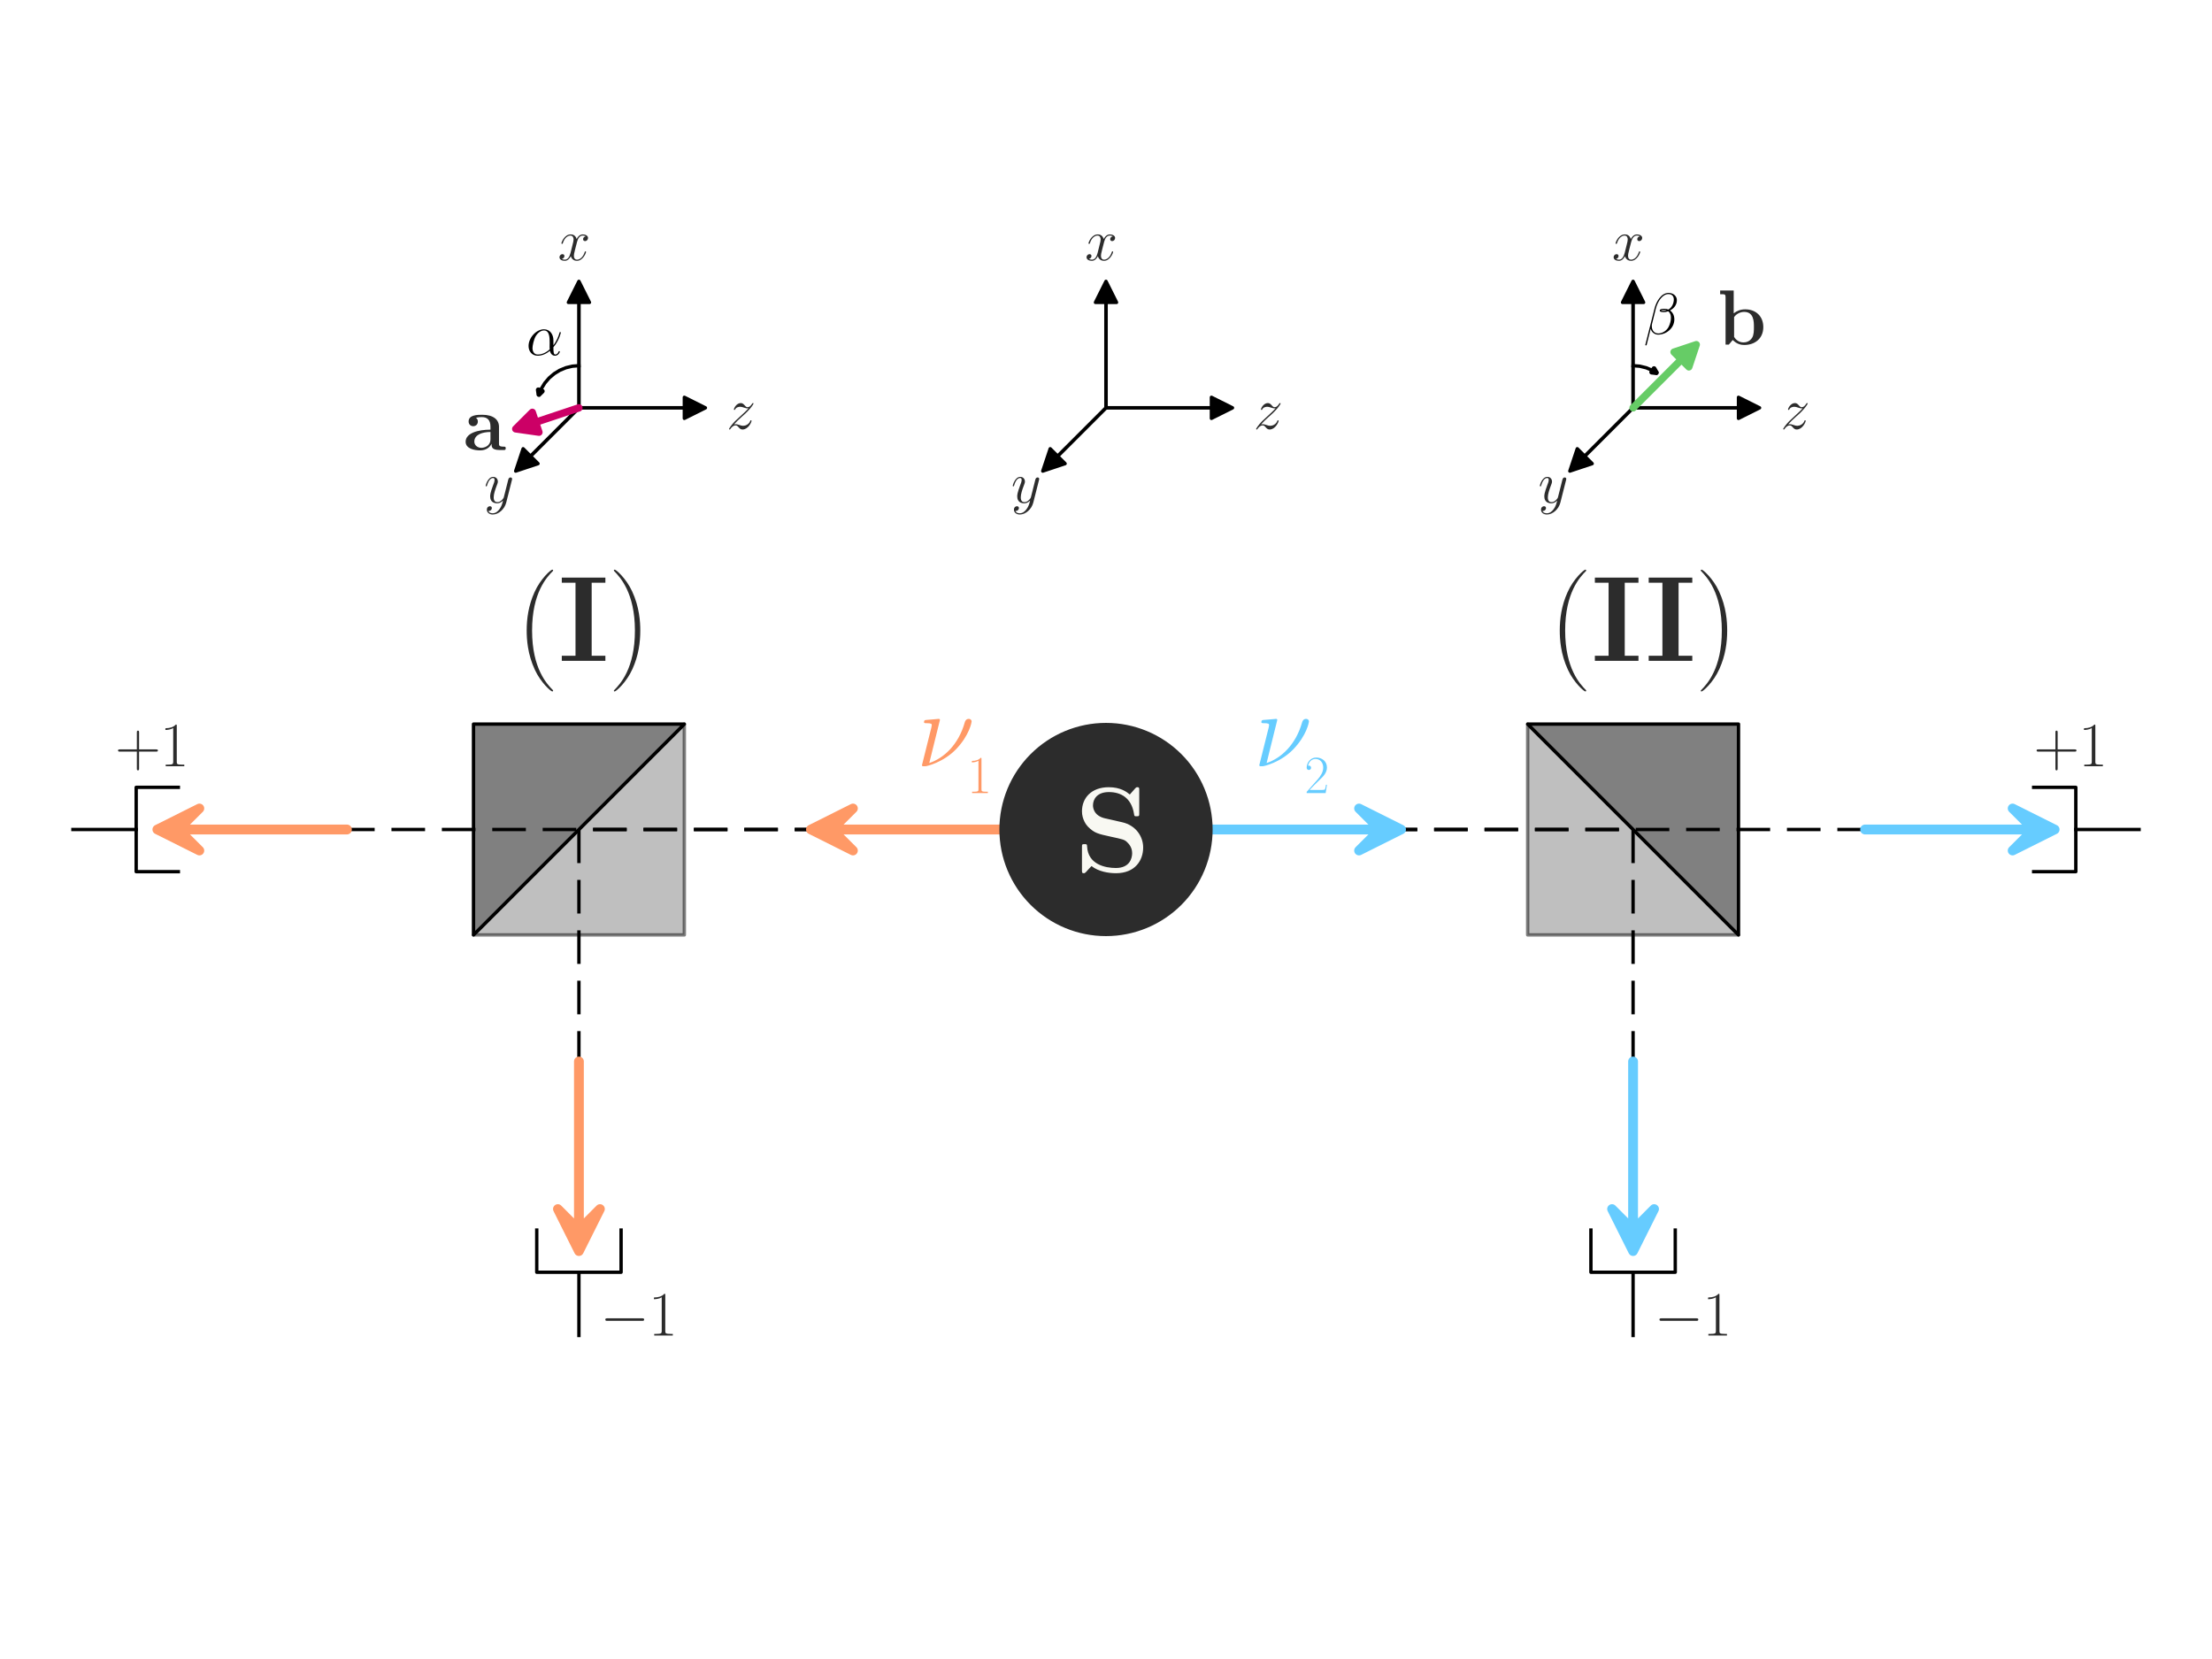 <?xml version="1.0" encoding="utf-8" standalone="no"?>
<!DOCTYPE svg PUBLIC "-//W3C//DTD SVG 1.1//EN"
  "http://www.w3.org/Graphics/SVG/1.1/DTD/svg11.dtd">
<svg xmlns:xlink="http://www.w3.org/1999/xlink" width="460.8pt" height="345.6pt" viewBox="0 0 460.8 345.6" xmlns="http://www.w3.org/2000/svg" version="1.1">
 <defs>
  <style type="text/css">*{stroke-linejoin: round; stroke-linecap: butt}</style>
 </defs>
 <g id="figure_1">
  <g id="patch_1">
   <path d="M 0 345.6 
L 460.8 345.6 
L 460.8 0 
L 0 0 
z
" style="fill: #ffffff"/>
  </g>
  <g id="axes_1">
   <g id="patch_2">
    <path d="M 142.56 194.76 
L 98.64 194.76 
L 142.56 150.84 
z
" clip-path="url(#p7f6545ade3)" style="fill: #808080; opacity: 0.5; stroke: #000000; stroke-width: 0.7; stroke-linejoin: miter"/>
   </g>
   <g id="patch_3">
    <path d="M 98.64 150.84 
L 142.56 150.84 
L 98.64 194.76 
z
" clip-path="url(#p7f6545ade3)" style="fill: #808080; stroke: #000000; stroke-width: 0.7; stroke-linejoin: miter"/>
   </g>
   <g id="patch_4">
    <path d="M 318.24 194.76 
L 362.16 194.76 
L 318.24 150.84 
z
" clip-path="url(#p7f6545ade3)" style="fill: #808080; opacity: 0.5; stroke: #000000; stroke-width: 0.7; stroke-linejoin: miter"/>
   </g>
   <g id="patch_5">
    <path d="M 362.16 150.84 
L 318.24 150.84 
L 362.16 194.76 
z
" clip-path="url(#p7f6545ade3)" style="fill: #808080; stroke: #000000; stroke-width: 0.7; stroke-linejoin: miter"/>
   </g>
   <g id="line2d_1">
    <path d="M 37.152 181.584 
L 28.368 181.584 
L 28.368 164.016 
L 37.152 164.016 
" clip-path="url(#p7f6545ade3)" style="fill: none; stroke: #000000; stroke-width: 0.7; stroke-linecap: square"/>
   </g>
   <g id="line2d_2">
    <path d="M 28.368 172.8 
L 15.192 172.8 
" clip-path="url(#p7f6545ade3)" style="fill: none; stroke: #000000; stroke-width: 0.7; stroke-linecap: square"/>
   </g>
   <g id="line2d_3">
    <path d="M 129.384 256.248 
L 129.384 265.032 
L 111.816 265.032 
L 111.816 256.248 
" clip-path="url(#p7f6545ade3)" style="fill: none; stroke: #000000; stroke-width: 0.7; stroke-linecap: square"/>
   </g>
   <g id="line2d_4">
    <path d="M 120.6 265.032 
L 120.6 278.208 
" clip-path="url(#p7f6545ade3)" style="fill: none; stroke: #000000; stroke-width: 0.7; stroke-linecap: square"/>
   </g>
   <g id="line2d_5">
    <path d="M 204.048 172.8 
L 120.6 172.8 
" clip-path="url(#p7f6545ade3)" style="fill: none; stroke-dasharray: 7,3.5; stroke-dashoffset: 0; stroke: #000000; stroke-width: 0.7"/>
   </g>
   <g id="line2d_6">
    <path d="M 204.048 172.8 
L 37.152 172.8 
" clip-path="url(#p7f6545ade3)" style="fill: none; stroke-dasharray: 7,3.5; stroke-dashoffset: 0; stroke: #000000; stroke-width: 0.7"/>
   </g>
   <g id="line2d_7">
    <path d="M 120.6 172.8 
L 120.6 256.248 
" clip-path="url(#p7f6545ade3)" style="fill: none; stroke-dasharray: 7,3.5; stroke-dashoffset: 0; stroke: #000000; stroke-width: 0.7"/>
   </g>
   <g id="line2d_8">
    <path d="M 423.648 181.584 
L 432.432 181.584 
L 432.432 164.016 
L 423.648 164.016 
" clip-path="url(#p7f6545ade3)" style="fill: none; stroke: #000000; stroke-width: 0.7; stroke-linecap: square"/>
   </g>
   <g id="line2d_9">
    <path d="M 432.432 172.8 
L 445.608 172.8 
" clip-path="url(#p7f6545ade3)" style="fill: none; stroke: #000000; stroke-width: 0.7; stroke-linecap: square"/>
   </g>
   <g id="line2d_10">
    <path d="M 331.416 256.248 
L 331.416 265.032 
L 348.984 265.032 
L 348.984 256.248 
" clip-path="url(#p7f6545ade3)" style="fill: none; stroke: #000000; stroke-width: 0.7; stroke-linecap: square"/>
   </g>
   <g id="line2d_11">
    <path d="M 340.2 265.032 
L 340.2 278.208 
" clip-path="url(#p7f6545ade3)" style="fill: none; stroke: #000000; stroke-width: 0.7; stroke-linecap: square"/>
   </g>
   <g id="line2d_12">
    <path d="M 256.752 172.8 
L 340.2 172.8 
" clip-path="url(#p7f6545ade3)" style="fill: none; stroke-dasharray: 7,3.5; stroke-dashoffset: 0; stroke: #000000; stroke-width: 0.7"/>
   </g>
   <g id="line2d_13">
    <path d="M 256.752 172.8 
L 423.648 172.8 
" clip-path="url(#p7f6545ade3)" style="fill: none; stroke-dasharray: 7,3.5; stroke-dashoffset: 0; stroke: #000000; stroke-width: 0.7"/>
   </g>
   <g id="line2d_14">
    <path d="M 340.2 172.8 
L 340.2 256.248 
" clip-path="url(#p7f6545ade3)" style="fill: none; stroke-dasharray: 7,3.5; stroke-dashoffset: 0; stroke: #000000; stroke-width: 0.7"/>
   </g>
   <g id="patch_6">
    <path d="M 230.4 58.608 
L 232.596 63 
L 230.422 63 
L 230.422 84.96 
L 230.378 84.96 
L 230.378 63 
L 228.204 63 
z
" clip-path="url(#p7f6545ade3)" style="stroke: #000000; stroke-width: 0.7; stroke-linejoin: miter"/>
   </g>
   <g id="patch_7">
    <path d="M 256.752 84.96 
L 252.36 87.156 
L 252.36 84.982 
L 230.4 84.982 
L 230.4 84.938 
L 252.36 84.938 
L 252.36 82.764 
z
" clip-path="url(#p7f6545ade3)" style="stroke: #000000; stroke-width: 0.7; stroke-linejoin: miter"/>
   </g>
   <g id="patch_8">
    <path d="M 217.224 98.136 
L 218.777 93.478 
L 220.314 95.015 
L 230.384 84.944 
L 230.416 84.976 
L 220.345 95.046 
L 221.882 96.583 
z
" clip-path="url(#p7f6545ade3)" style="stroke: #000000; stroke-width: 0.7; stroke-linejoin: miter"/>
   </g>
   <g id="patch_9">
    <path d="M 168.912 172.8 
L 177.696 168.408 
L 173.304 172.778 
L 208.44 172.778 
L 208.44 172.822 
L 173.304 172.822 
L 177.696 177.192 
z
" clip-path="url(#p7f6545ade3)" style="fill: #ff9966; stroke: #ff9966; stroke-width: 2; stroke-linejoin: miter"/>
   </g>
   <g id="patch_10">
    <path d="M 32.76 172.8 
L 41.544 168.408 
L 37.152 172.778 
L 72.288 172.778 
L 72.288 172.822 
L 37.152 172.822 
L 41.544 177.192 
z
" clip-path="url(#p7f6545ade3)" style="fill: #ff9966; stroke: #ff9966; stroke-width: 2; stroke-linejoin: miter"/>
   </g>
   <g id="patch_11">
    <path d="M 120.6 260.64 
L 116.208 251.856 
L 120.578 256.248 
L 120.578 221.112 
L 120.622 221.112 
L 120.622 256.248 
L 124.992 251.856 
z
" clip-path="url(#p7f6545ade3)" style="fill: #ff9966; stroke: #ff9966; stroke-width: 2; stroke-linejoin: miter"/>
   </g>
   <g id="text_1">
    <!-- $+1$ -->
    <g style="fill: #2c2c2c" transform="translate(23.976 159.624) scale(0.13 -0.13)">
     <defs>
      <path id="CMR17-2b" d="M 2413 1472 
L 4109 1472 
C 4198 1472 4307 1472 4307 1580 
C 4307 1695 4205 1695 4109 1695 
L 2413 1695 
L 2413 3386 
C 2413 3475 2413 3584 2304 3584 
C 2189 3584 2189 3482 2189 3386 
L 2189 1695 
L 493 1695 
C 403 1695 294 1695 294 1587 
C 294 1472 397 1472 493 1472 
L 2189 1472 
L 2189 -218 
C 2189 -307 2189 -416 2298 -416 
C 2413 -416 2413 -314 2413 -218 
L 2413 1472 
z
" transform="scale(0.016)"/>
      <path id="CMR17-31" d="M 1702 4058 
C 1702 4192 1696 4192 1606 4192 
C 1357 3916 979 3827 621 3827 
C 602 3827 570 3827 563 3808 
C 557 3795 557 3782 557 3648 
C 755 3648 1088 3686 1344 3839 
L 1344 461 
C 1344 236 1331 160 781 160 
L 589 160 
L 589 0 
C 896 0 1216 0 1523 0 
C 1830 0 2150 0 2458 0 
L 2458 160 
L 2266 160 
C 1715 160 1702 230 1702 458 
L 1702 4058 
z
" transform="scale(0.016)"/>
     </defs>
     <use xlink:href="#CMR17-2b" transform="scale(0.996)"/>
     <use xlink:href="#CMR17-31" transform="translate(71.715 0) scale(0.996)"/>
    </g>
   </g>
   <g id="text_2">
    <!-- $-1$ -->
    <g style="fill: #2c2c2c" transform="translate(124.992 278.208) scale(0.13 -0.13)">
     <defs>
      <path id="CMSY10-0" d="M 4218 1472 
C 4326 1472 4442 1472 4442 1600 
C 4442 1728 4326 1728 4218 1728 
L 755 1728 
C 646 1728 531 1728 531 1600 
C 531 1472 646 1472 755 1472 
L 4218 1472 
z
" transform="scale(0.016)"/>
     </defs>
     <use xlink:href="#CMSY10-0" transform="scale(0.996)"/>
     <use xlink:href="#CMR17-31" transform="translate(77.487 0) scale(0.996)"/>
    </g>
   </g>
   <g id="patch_12">
    <path d="M 120.6 58.608 
L 122.796 63 
L 120.622 63 
L 120.622 84.96 
L 120.578 84.96 
L 120.578 63 
L 118.404 63 
z
" clip-path="url(#p7f6545ade3)" style="stroke: #000000; stroke-width: 0.7; stroke-linejoin: miter"/>
   </g>
   <g id="patch_13">
    <path d="M 146.952 84.96 
L 142.56 87.156 
L 142.56 84.982 
L 120.6 84.982 
L 120.6 84.938 
L 142.56 84.938 
L 142.56 82.764 
z
" clip-path="url(#p7f6545ade3)" style="stroke: #000000; stroke-width: 0.7; stroke-linejoin: miter"/>
   </g>
   <g id="patch_14">
    <path d="M 107.424 98.136 
L 108.977 93.478 
L 110.514 95.015 
L 120.584 84.944 
L 120.616 84.976 
L 110.545 95.046 
L 112.082 96.583 
z
" clip-path="url(#p7f6545ade3)" style="stroke: #000000; stroke-width: 0.7; stroke-linejoin: miter"/>
   </g>
   <g id="patch_15">
    <path d="M 291.888 172.8 
L 283.104 177.192 
L 287.496 172.822 
L 252.36 172.822 
L 252.36 172.778 
L 287.496 172.778 
L 283.104 168.408 
z
" clip-path="url(#p7f6545ade3)" style="fill: #66ccff; stroke: #66ccff; stroke-width: 2; stroke-linejoin: miter"/>
   </g>
   <g id="patch_16">
    <path d="M 428.04 172.8 
L 419.256 177.192 
L 423.648 172.822 
L 388.512 172.822 
L 388.512 172.778 
L 423.648 172.778 
L 419.256 168.408 
z
" clip-path="url(#p7f6545ade3)" style="fill: #66ccff; stroke: #66ccff; stroke-width: 2; stroke-linejoin: miter"/>
   </g>
   <g id="patch_17">
    <path d="M 340.2 260.64 
L 335.808 251.856 
L 340.178 256.248 
L 340.178 221.112 
L 340.222 221.112 
L 340.222 256.248 
L 344.592 251.856 
z
" clip-path="url(#p7f6545ade3)" style="fill: #66ccff; stroke: #66ccff; stroke-width: 2; stroke-linejoin: miter"/>
   </g>
   <g id="text_3">
    <!-- $+1$ -->
    <g style="fill: #2c2c2c" transform="translate(423.648 159.624) scale(0.13 -0.13)">
     <use xlink:href="#CMR17-2b" transform="scale(0.996)"/>
     <use xlink:href="#CMR17-31" transform="translate(71.715 0) scale(0.996)"/>
    </g>
   </g>
   <g id="text_4">
    <!-- $-1$ -->
    <g style="fill: #2c2c2c" transform="translate(344.592 278.208) scale(0.13 -0.13)">
     <use xlink:href="#CMSY10-0" transform="scale(0.996)"/>
     <use xlink:href="#CMR17-31" transform="translate(77.487 0) scale(0.996)"/>
    </g>
   </g>
   <g id="patch_18">
    <path d="M 340.2 58.608 
L 342.396 63 
L 340.222 63 
L 340.222 84.96 
L 340.178 84.96 
L 340.178 63 
L 338.004 63 
z
" clip-path="url(#p7f6545ade3)" style="stroke: #000000; stroke-width: 0.7; stroke-linejoin: miter"/>
   </g>
   <g id="patch_19">
    <path d="M 366.552 84.96 
L 362.16 87.156 
L 362.16 84.982 
L 340.2 84.982 
L 340.2 84.938 
L 362.16 84.938 
L 362.16 82.764 
z
" clip-path="url(#p7f6545ade3)" style="stroke: #000000; stroke-width: 0.7; stroke-linejoin: miter"/>
   </g>
   <g id="patch_20">
    <path d="M 327.024 98.136 
L 328.577 93.478 
L 330.114 95.015 
L 340.184 84.944 
L 340.216 84.976 
L 330.145 95.046 
L 331.682 96.583 
z
" clip-path="url(#p7f6545ade3)" style="stroke: #000000; stroke-width: 0.7; stroke-linejoin: miter"/>
   </g>
   <g id="patch_21">
    <path d="M 107.424 89.352 
L 110.896 85.88 
L 111.584 87.942 
L 120.593 84.939 
L 120.607 84.981 
L 111.598 87.984 
L 112.285 90.046 
z
" clip-path="url(#p7f6545ade3)" style="fill: #cc0066; stroke: #cc0066; stroke-width: 1.5; stroke-linejoin: miter"/>
   </g>
   <g id="patch_22">
    <path d="M 353.376 71.784 
L 351.823 76.442 
L 350.286 74.905 
L 340.216 84.976 
L 340.184 84.944 
L 350.255 74.874 
L 348.718 73.337 
z
" clip-path="url(#p7f6545ade3)" style="fill: #66cc66; stroke: #66cc66; stroke-width: 1.5; stroke-linejoin: miter"/>
   </g>
   <g id="patch_23">
    <path d="M 230.4 194.76 
C 236.224 194.76 241.81 192.446 245.928 188.328 
C 250.046 184.21 252.36 178.624 252.36 172.8 
C 252.36 166.976 250.046 161.39 245.928 157.272 
C 241.81 153.154 236.224 150.84 230.4 150.84 
C 224.576 150.84 218.99 153.154 214.872 157.272 
C 210.754 161.39 208.44 166.976 208.44 172.8 
C 208.44 178.624 210.754 184.21 214.872 188.328 
C 218.99 192.446 224.576 194.76 230.4 194.76 
z
" clip-path="url(#p7f6545ade3)" style="fill: #2c2c2c; stroke: #2c2c2c; stroke-width: 0.5; stroke-linejoin: miter"/>
   </g>
   <g id="text_5">
    <!-- $\mathbf S$ -->
    <g style="fill: #f8f8f2" transform="translate(223.812 181.584) scale(0.25 -0.25)">
     <defs>
      <path id="CMBX12-53" d="M 1626 2782 
C 992 2920 973 3376 973 3465 
C 973 3787 1184 4162 1805 4162 
C 2426 4162 2982 3863 3117 3030 
C 3136 2896 3136 2896 3258 2896 
C 3392 2896 3392 2915 3392 3060 
L 3392 4252 
C 3392 4372 3392 4417 3296 4417 
C 3251 4417 3232 4411 3174 4347 
L 2899 4035 
C 2739 4169 2419 4416 1798 4416 
C 883 4416 397 3846 397 3156 
C 397 2732 627 2434 717 2345 
C 1050 2016 1229 1978 1894 1832 
C 2534 1693 2611 1680 2752 1548 
C 2835 1465 3021 1288 3021 965 
C 3021 692 2886 192 2170 192 
C 1606 192 717 382 666 1307 
C 659 1421 659 1440 531 1440 
C 397 1440 397 1421 397 1275 
L 397 83 
C 397 -38 397 -82 493 -82 
C 538 -82 544 -76 608 -19 
C 678 51 736 134 896 293 
C 1267 1 1792 -81 2176 -81 
C 3174 -81 3597 590 3597 1262 
C 3597 1856 3200 2426 2502 2584 
L 1626 2782 
z
" transform="scale(0.016)"/>
     </defs>
     <use xlink:href="#CMBX12-53" transform="scale(0.996)"/>
    </g>
   </g>
   <g id="text_6">
    <!-- $z$ -->
    <g style="fill: #2c2c2c" transform="translate(261.144 89.352) scale(0.12 -0.12)">
     <defs>
      <path id="CMMI12-7a" d="M 813 486 
C 1088 803 1312 1004 1632 1296 
C 2016 1632 2182 1793 2272 1891 
C 2720 2338 2944 2713 2944 2764 
C 2944 2816 2893 2816 2880 2816 
C 2835 2816 2822 2793 2790 2750 
C 2630 2494 2477 2367 2310 2367 
C 2176 2367 2106 2421 1984 2565 
C 1850 2715 1741 2816 1555 2816 
C 1088 2816 806 2257 806 2128 
C 806 2108 813 2068 870 2068 
C 922 2068 928 2091 947 2133 
C 1056 2372 1363 2414 1485 2414 
C 1619 2414 1747 2376 1882 2327 
C 2125 2240 2227 2240 2291 2240 
C 2336 2240 2362 2240 2394 2246 
C 2182 1994 1837 1683 1549 1418 
L 902 816 
C 512 415 275 33 275 -12 
C 275 -51 307 -64 346 -64 
C 384 -64 390 -57 435 14 
C 538 163 742 384 979 384 
C 1114 384 1178 342 1306 193 
C 1427 61 1536 -64 1741 -64 
C 2368 -64 2726 732 2726 876 
C 2726 903 2720 942 2656 942 
C 2605 942 2598 917 2579 855 
C 2438 488 2061 338 1811 338 
C 1677 338 1549 376 1414 425 
C 1158 512 1088 512 1005 512 
C 941 512 870 512 813 486 
z
" transform="scale(0.016)"/>
     </defs>
     <use xlink:href="#CMMI12-7a" transform="scale(0.996)"/>
    </g>
   </g>
   <g id="text_7">
    <!-- $x$ -->
    <g style="fill: #2c2c2c" transform="translate(226.008 54.216) scale(0.12 -0.12)">
     <defs>
      <path id="CMMI12-78" d="M 3034 2606 
C 2829 2567 2752 2414 2752 2293 
C 2752 2139 2874 2088 2963 2088 
C 3155 2088 3290 2254 3290 2427 
C 3290 2695 2982 2816 2714 2816 
C 2323 2816 2106 2433 2048 2312 
C 1901 2816 1504 2816 1389 2816 
C 736 2816 390 1980 390 1839 
C 390 1814 416 1782 461 1782 
C 512 1782 525 1820 538 1846 
C 755 2555 1184 2689 1370 2689 
C 1658 2689 1715 2420 1715 2267 
C 1715 2127 1677 1980 1600 1673 
L 1382 798 
C 1286 415 1101 64 762 64 
C 730 64 570 64 435 147 
C 666 192 717 383 717 460 
C 717 588 621 664 499 664 
C 346 664 179 530 179 326 
C 179 57 480 -64 755 -64 
C 1062 -64 1280 179 1414 441 
C 1517 64 1837 -64 2074 -64 
C 2726 -64 3072 773 3072 913 
C 3072 945 3046 971 3008 971 
C 2950 971 2944 939 2925 888 
C 2752 326 2381 64 2093 64 
C 1869 64 1747 230 1747 492 
C 1747 632 1773 734 1875 1156 
L 2099 2024 
C 2195 2408 2413 2689 2707 2689 
C 2720 2689 2899 2689 3034 2606 
z
" transform="scale(0.016)"/>
     </defs>
     <use xlink:href="#CMMI12-78" transform="scale(0.996)"/>
    </g>
   </g>
   <g id="text_8">
    <!-- $y$ -->
    <g style="fill: #2c2c2c" transform="translate(210.636 104.724) scale(0.12 -0.12)">
     <defs>
      <path id="CMMI12-79" d="M 1683 -700 
C 1510 -939 1261 -1152 947 -1152 
C 870 -1152 563 -1152 467 -889 
C 486 -895 518 -895 531 -895 
C 723 -895 851 -729 851 -582 
C 851 -435 730 -384 634 -384 
C 531 -384 307 -458 307 -759 
C 307 -1071 582 -1286 947 -1286 
C 1587 -1286 2234 -700 2413 6 
L 3040 2485 
C 3046 2517 3059 2556 3059 2594 
C 3059 2689 2982 2753 2886 2753 
C 2829 2753 2694 2727 2643 2535 
L 2170 658 
C 2138 543 2138 530 2086 460 
C 1958 281 1747 64 1440 64 
C 1082 64 1050 415 1050 588 
C 1050 952 1222 1443 1395 1903 
C 1466 2088 1504 2178 1504 2305 
C 1504 2574 1312 2816 998 2816 
C 410 2816 173 1890 173 1839 
C 173 1814 198 1782 243 1782 
C 301 1782 307 1807 333 1897 
C 486 2433 730 2689 979 2689 
C 1037 2689 1146 2689 1146 2478 
C 1146 2312 1075 2127 979 1884 
C 666 1047 666 837 666 683 
C 666 77 1101 -64 1421 -64 
C 1606 -64 1837 -6 2061 230 
L 2067 224 
C 1971 -147 1907 -392 1683 -700 
z
" transform="scale(0.016)"/>
     </defs>
     <use xlink:href="#CMMI12-79" transform="scale(0.996)"/>
    </g>
   </g>
   <g id="text_9">
    <!-- $ (\mathbf{I})$ -->
    <g style="fill: #2c2c2c" transform="translate(107.424 137.664) scale(0.25 -0.25)">
     <defs>
      <path id="CMR17-28" d="M 1958 -1561 
C 1958 -1555 1958 -1542 1939 -1523 
C 1645 -1224 858 -407 858 1581 
C 858 3569 1632 4379 1946 4697 
C 1946 4704 1958 4717 1958 4736 
C 1958 4755 1939 4768 1914 4768 
C 1843 4768 1299 4296 986 3594 
C 666 2887 576 2199 576 1588 
C 576 1128 621 351 1005 -471 
C 1312 -1135 1837 -1600 1914 -1600 
C 1946 -1600 1958 -1587 1958 -1561 
z
" transform="scale(0.016)"/>
      <path id="CMBX12-49" d="M 1760 4085 
L 2477 4085 
L 2477 4352 
C 2246 4352 1606 4352 1338 4352 
C 1069 4352 429 4352 198 4352 
L 198 4085 
L 915 4085 
L 915 267 
L 198 267 
L 198 0 
C 429 0 1069 0 1338 0 
C 1606 0 2246 0 2477 0 
L 2477 267 
L 1760 267 
L 1760 4085 
z
" transform="scale(0.016)"/>
      <path id="CMR17-29" d="M 1683 1581 
C 1683 2040 1638 2817 1254 3639 
C 947 4303 422 4768 346 4768 
C 326 4768 301 4761 301 4729 
C 301 4717 307 4710 314 4697 
C 621 4378 1402 3568 1402 1584 
C 1402 -407 627 -1217 314 -1537 
C 307 -1549 301 -1556 301 -1568 
C 301 -1600 326 -1600 346 -1600 
C 416 -1600 960 -1128 1274 -426 
C 1594 281 1683 969 1683 1581 
z
" transform="scale(0.016)"/>
     </defs>
     <use xlink:href="#CMR17-28" transform="scale(0.996)"/>
     <use xlink:href="#CMBX12-49" transform="translate(35.281 0) scale(0.996)"/>
     <use xlink:href="#CMR17-29" transform="translate(77.022 0) scale(0.996)"/>
    </g>
   </g>
   <g id="text_10">
    <!-- $\nu_{_1}$ -->
    <g style="fill: #ff9966" transform="translate(190.872 159.624) scale(0.22 -0.22)">
     <defs>
      <path id="CMMI12-17" d="M 1408 2753 
C 1408 2778 1389 2816 1338 2816 
C 1293 2816 691 2751 595 2751 
C 525 2744 461 2738 461 2623 
C 461 2560 512 2560 602 2560 
C 902 2560 922 2515 922 2445 
C 922 2419 909 2343 902 2318 
L 339 64 
C 339 38 358 0 403 0 
L 538 0 
C 627 0 1600 230 2349 996 
C 3174 1846 3290 2632 3290 2657 
C 3290 2759 3206 2816 3123 2816 
C 2938 2816 2893 2644 2880 2599 
C 2502 1264 1626 473 774 192 
L 1408 2753 
z
" transform="scale(0.016)"/>
     </defs>
     <use xlink:href="#CMMI12-17" transform="scale(0.996)"/>
     <use xlink:href="#CMR17-31" transform="translate(48.198 -25.405) scale(0.498)"/>
    </g>
   </g>
   <g id="text_11">
    <!-- $z$ -->
    <g style="fill: #2c2c2c" transform="translate(151.344 89.352) scale(0.12 -0.12)">
     <use xlink:href="#CMMI12-7a" transform="scale(0.996)"/>
    </g>
   </g>
   <g id="text_12">
    <!-- $x$ -->
    <g style="fill: #2c2c2c" transform="translate(116.208 54.216) scale(0.12 -0.12)">
     <use xlink:href="#CMMI12-78" transform="scale(0.996)"/>
    </g>
   </g>
   <g id="text_13">
    <!-- $y$ -->
    <g style="fill: #2c2c2c" transform="translate(100.836 104.724) scale(0.12 -0.12)">
     <use xlink:href="#CMMI12-79" transform="scale(0.996)"/>
    </g>
   </g>
   <g id="text_14">
    <!-- $\mathbf a$ -->
    <g style="fill: #2c2c2c" transform="translate(96.444 93.744) scale(0.16 -0.16)">
     <defs>
      <path id="CMBX12-61" d="M 2944 1898 
C 2944 2484 2477 2879 1574 2879 
C 1216 2879 461 2879 461 2334 
C 461 2061 666 1945 838 1945 
C 1030 1945 1216 2079 1216 2323 
C 1216 2445 1171 2559 1062 2630 
C 1274 2688 1427 2688 1549 2688 
C 1984 2688 2246 2445 2246 1919 
L 2246 1663 
C 1235 1663 218 1382 218 676 
C 218 95 960 -32 1402 -32 
C 1894 -32 2208 233 2336 510 
C 2336 274 2336 0 2982 0 
L 3309 0 
C 3443 0 3494 0 3494 145 
C 3494 273 3437 273 3347 273 
C 2944 273 2944 374 2944 522 
L 2944 1898 
z
M 2246 882 
C 2246 291 1709 178 1504 178 
C 1190 178 928 390 928 686 
C 928 1273 1619 1472 2246 1472 
L 2246 882 
z
" transform="scale(0.016)"/>
     </defs>
     <use xlink:href="#CMBX12-61" transform="scale(0.996)"/>
    </g>
   </g>
   <g id="line2d_15">
    <path d="M 120.6 76.176 
L 119.227 76.284 
L 117.888 76.605 
L 116.616 77.131 
L 115.442 77.85 
L 114.394 78.744 
L 113.499 79.79 
L 112.778 80.963 
L 112.267 82.182 
L 112.267 82.182 
" clip-path="url(#p7f6545ade3)" style="fill: none; stroke: #000000; stroke-width: 0.7; stroke-linecap: square"/>
   </g>
   <g id="patch_24">
    <path d="M 112.267 82.182 
L 112.131 81.21 
L 112.526 81.343 
L 112.264 82.123 
L 112.305 82.137 
L 112.568 81.357 
L 112.963 81.49 
z
" clip-path="url(#p7f6545ade3)" style="stroke: #000000; stroke-linejoin: miter"/>
   </g>
   <g id="text_15">
    <!-- $\alpha$ -->
    <g transform="translate(109.62 73.98) scale(0.12 -0.12)">
     <defs>
      <path id="CMMI12-b" d="M 2963 1616 
C 2963 2235 2611 2815 1933 2815 
C 1094 2815 256 1902 256 996 
C 256 441 602 -64 1254 -64 
C 1651 -64 2125 89 2579 472 
C 2669 115 2867 -64 3142 -64 
C 3488 -64 3661 294 3661 377 
C 3661 434 3616 434 3597 434 
C 3546 434 3539 415 3520 364 
C 3462 204 3315 64 3162 64 
C 2963 64 2963 472 2963 862 
C 3616 1641 3770 2446 3770 2452 
C 3770 2510 3718 2510 3699 2510 
C 3642 2510 3635 2491 3610 2376 
C 3526 2095 3360 1597 2963 1073 
L 2963 1616 
z
M 2560 626 
C 1997 121 1491 64 1267 64 
C 813 64 685 466 685 766 
C 685 1040 826 1692 1024 2044 
C 1286 2491 1645 2688 1933 2688 
C 2554 2688 2554 1877 2554 1341 
C 2554 1182 2547 1016 2547 856 
C 2547 728 2554 696 2560 626 
z
" transform="scale(0.016)"/>
     </defs>
     <use xlink:href="#CMMI12-b" transform="scale(0.996)"/>
    </g>
   </g>
   <g id="text_16">
    <!-- $ (\mathbf{II})$ -->
    <g style="fill: #2c2c2c" transform="translate(322.632 137.664) scale(0.25 -0.25)">
     <use xlink:href="#CMR17-28" transform="scale(0.996)"/>
     <use xlink:href="#CMBX12-49" transform="translate(35.281 0) scale(0.996)"/>
     <use xlink:href="#CMBX12-49" transform="translate(80.136 0) scale(0.996)"/>
     <use xlink:href="#CMR17-29" transform="translate(121.878 0) scale(0.996)"/>
    </g>
   </g>
   <g id="text_17">
    <!-- $\nu_{_2}$ -->
    <g style="fill: #66ccff" transform="translate(261.144 159.624) scale(0.22 -0.22)">
     <defs>
      <path id="CMR17-32" d="M 2669 989 
L 2554 989 
C 2490 536 2438 459 2413 420 
C 2381 369 1920 369 1830 369 
L 602 369 
C 832 619 1280 1072 1824 1597 
C 2214 1967 2669 2402 2669 3035 
C 2669 3790 2067 4224 1395 4224 
C 691 4224 262 3604 262 3030 
C 262 2780 448 2748 525 2748 
C 589 2748 781 2787 781 3010 
C 781 3207 614 3264 525 3264 
C 486 3264 448 3258 422 3245 
C 544 3790 915 4058 1306 4058 
C 1862 4058 2227 3617 2227 3035 
C 2227 2479 1901 2000 1536 1584 
L 262 146 
L 262 0 
L 2515 0 
L 2669 989 
z
" transform="scale(0.016)"/>
     </defs>
     <use xlink:href="#CMMI12-17" transform="scale(0.996)"/>
     <use xlink:href="#CMR17-32" transform="translate(48.198 -25.405) scale(0.498)"/>
    </g>
   </g>
   <g id="text_18">
    <!-- $z$ -->
    <g style="fill: #2c2c2c" transform="translate(370.944 89.352) scale(0.12 -0.12)">
     <use xlink:href="#CMMI12-7a" transform="scale(0.996)"/>
    </g>
   </g>
   <g id="text_19">
    <!-- $x$ -->
    <g style="fill: #2c2c2c" transform="translate(335.808 54.216) scale(0.12 -0.12)">
     <use xlink:href="#CMMI12-78" transform="scale(0.996)"/>
    </g>
   </g>
   <g id="text_20">
    <!-- $y$ -->
    <g style="fill: #2c2c2c" transform="translate(320.436 104.724) scale(0.12 -0.12)">
     <use xlink:href="#CMMI12-79" transform="scale(0.996)"/>
    </g>
   </g>
   <g id="text_21">
    <!-- $\mathbf b$ -->
    <g style="fill: #2c2c2c" transform="translate(357.768 71.784) scale(0.16 -0.16)">
     <defs>
      <path id="CMBX12-62" d="M 1331 4416 
L 224 4416 
L 224 4117 
C 621 4117 666 4117 666 3867 
L 666 0 
L 934 0 
C 1043 123 1152 247 1254 376 
C 1581 38 1933 -32 2189 -32 
C 3072 -32 3750 504 3750 1431 
C 3750 2305 3149 2880 2272 2880 
C 1894 2880 1594 2759 1331 2555 
L 1331 4416 
z
M 1363 2248 
C 1587 2555 1920 2670 2189 2670 
C 2982 2670 2982 1859 2982 1437 
C 2982 1149 2982 785 2829 548 
C 2630 241 2330 178 2125 178 
C 1690 178 1453 484 1363 625 
L 1363 2248 
z
" transform="scale(0.016)"/>
     </defs>
     <use xlink:href="#CMBX12-62" transform="scale(0.996)"/>
    </g>
   </g>
   <g id="line2d_16">
    <path d="M 340.2 76.176 
L 341.589 76.287 
L 342.944 76.616 
L 344.229 77.155 
L 345.053 77.639 
L 345.053 77.639 
" clip-path="url(#p7f6545ade3)" style="fill: none; stroke: #000000; stroke-width: 0.7; stroke-linecap: square"/>
   </g>
   <g id="patch_25">
    <path d="M 345.053 77.639 
L 344.078 77.521 
L 344.308 77.173 
L 345.02 77.643 
L 345.044 77.606 
L 344.333 77.136 
L 344.563 76.788 
z
" clip-path="url(#p7f6545ade3)" style="stroke: #000000; stroke-linejoin: miter"/>
   </g>
   <g id="text_22">
    <!-- $\beta$ -->
    <g transform="translate(342.396 69.588) scale(0.12 -0.12)">
     <defs>
      <path id="CMMI12-c" d="M 3622 3701 
C 3622 4081 3296 4480 2714 4480 
C 1888 4480 1363 3477 1197 2816 
L 186 -1172 
C 173 -1223 211 -1236 243 -1236 
C 288 -1236 320 -1230 326 -1198 
L 774 586 
C 838 229 1190 -64 1568 -64 
C 2483 -64 3347 650 3347 1599 
C 3347 1841 3290 2083 3155 2287 
C 3078 2408 2982 2497 2880 2574 
C 3341 2815 3622 3200 3622 3701 
z
M 2509 2580 
C 2406 2542 2304 2529 2182 2529 
C 2093 2529 2010 2523 1894 2561 
C 1958 2606 2054 2618 2189 2618 
C 2304 2618 2419 2606 2509 2580 
z
M 3290 3758 
C 3290 3410 3117 2903 2701 2669 
C 2579 2718 2413 2752 2272 2752 
C 2138 2752 1754 2752 1754 2555 
C 1754 2389 2106 2389 2214 2389 
C 2381 2389 2528 2432 2682 2484 
C 2886 2318 2976 2101 2976 1783 
C 2976 1413 2874 1115 2752 841 
C 2541 369 2042 64 1600 64 
C 1133 64 890 432 890 864 
C 890 922 890 1005 915 1099 
L 1331 2771 
C 1542 3603 2080 4353 2701 4353 
C 3162 4353 3290 4036 3290 3758 
z
" transform="scale(0.016)"/>
     </defs>
     <use xlink:href="#CMMI12-c" transform="scale(0.996)"/>
    </g>
   </g>
  </g>
 </g>
 <defs>
  <clipPath id="p7f6545ade3">
   <rect x="10.8" y="19.08" width="439.2" height="307.44"/>
  </clipPath>
 </defs>
</svg>
